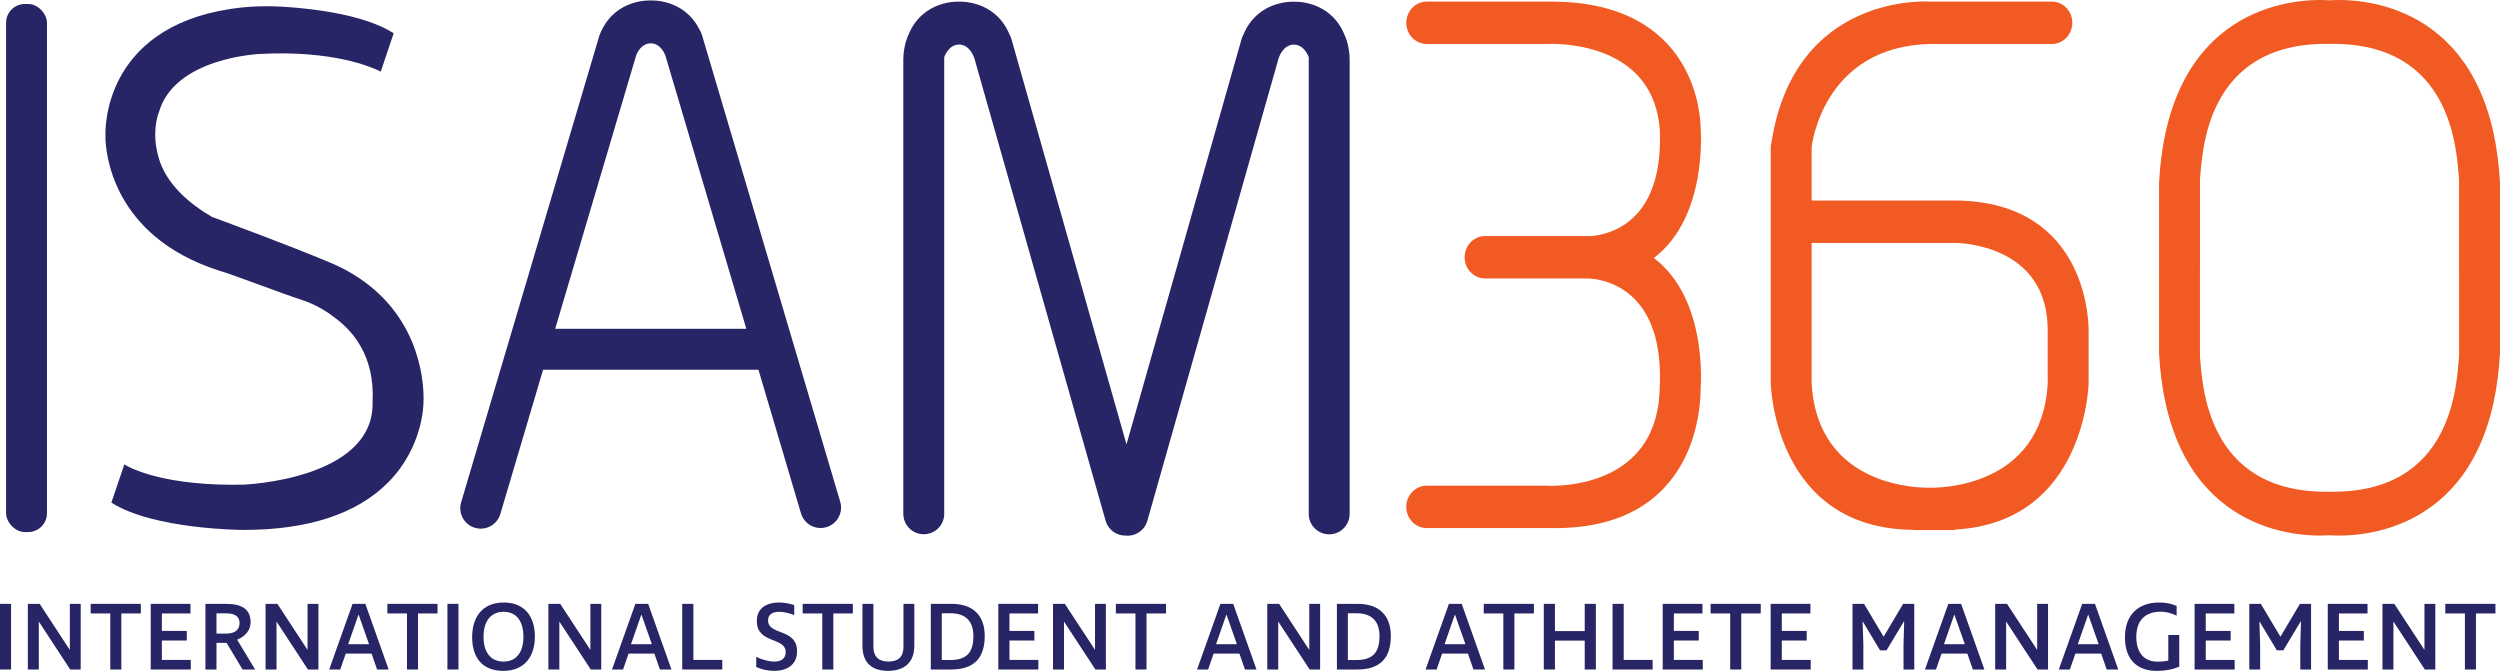 <svg xmlns="http://www.w3.org/2000/svg" xmlns:xlink="http://www.w3.org/1999/xlink" id="Layer_1" data-name="Layer 1" viewBox="0 0 864 231.852"><g id="logoMark"><a><rect id="logoMark_PathItem_" data-name="logoMark &amp;lt;PathItem&amp;gt;" x="2.097" y="1.379" width="14.139" height="182.494" rx="6.505" ry="6.505" style="fill: #272565;"></rect></a><path id="logoMark_CompoundPathItem_" data-name="logoMark &amp;lt;CompoundPathItem&amp;gt;" d="M290.377,173.404L242.568,11.979c-.196-.661-.506-1.251-.861-1.803C236.332-.566,224.896.162,224.896.162c0,0-11.838-.745-17.091,10.576-.115.204-.204.425-.299.643-.061.143-.133.264-.191.411l.018.011c-.05.137-.122.259-.164.401l-47.809,161.424c-1.109,3.744,1.027,7.677,4.771,8.786s7.677-1.027,8.786-4.771l14.767-49.859h74.436l14.7,49.635c1.109,3.744,5.042,5.88,8.786,4.771h0c3.744-1.109,5.88-5.043,4.771-8.786ZM191.872,113.645l28.068-94.771c.469-1.082,1.967-3.899,4.956-3.899,3.176,0,4.682,3.238,5.032,4.115l28.004,94.554h-66.061Z" style="fill: #272565;"></path><a><path id="logoMark_PathItem_-2" data-name="logoMark &amp;lt;PathItem&amp;gt;" d="M466.36,19.339h.048c-.329-4.492-1.666-7.105-1.666-7.105-4.974-12.444-17.581-11.63-17.581-11.63,0,0-12.337-.778-17.407,11.295-.28.513-.519,1.055-.685,1.64l-39.754,140.052L349.554,13.518c-.166-.586-.405-1.128-.685-1.641-5.069-12.073-17.407-11.295-17.407-11.295,0,0-12.607-.814-17.581,11.63,0,0-1.338,2.612-1.666,7.105h.048c-.021.261-.079.512-.079.779v157.473c0,3.904,3.165,7.069,7.069,7.069s7.069-3.165,7.069-7.069V19.736l.003.002s1.447-4.341,5.137-4.341c3.672,0,5.119,4.341,5.119,4.341l.035-.021,45.493,160.271c.893,3.146,3.785,5.158,6.906,5.111,3.343.335,6.548-1.745,7.497-5.09l45.493-160.271.035.021s1.447-4.341,5.119-4.341c3.69,0,5.137,4.341,5.137,4.341l.003-.002v157.834c0,3.904,3.165,7.069,7.069,7.069s7.069-3.165,7.069-7.069V20.118c0-.267-.057-.518-.079-.779Z" style="fill: #272565;"></path></a><path id="logoMark_CompoundPathItem_-2" data-name="logoMark &amp;lt;CompoundPathItem&amp;gt;" d="M863.996,121.97c0-.002 0-.003 0-.005v-29.015h-.007v-29.821c-.344-6.26-1.085-11.902-2.188-16.982C851.329-2.353,809.786-.27,805.078.125c-4.707-.396-46.251-2.478-56.723,46.021-1.103,5.08-1.845,10.722-2.188,16.982v29.821h-.007v29.015c0.0.002 0.0.003 0.0.005h-.004c.344,6.261,1.085,11.902,2.188,16.982,10.481,48.54,52.084,46.413,56.733,46.02,4.649.393,46.252,2.52,56.733-46.02,1.103-5.08,1.845-10.722,2.188-16.982l-.004-0ZM805.079,169.933c-43.047.722-43.892-37.721-44.774-46.672v-30.311h.007v-31.077c.883-8.89,1.678-47.424,44.767-46.707,43.089-.717,43.884,37.817,44.767,46.707v31.077h.007v30.312c-.882,8.953-1.728,47.393-44.773,46.671Z" style="fill: #f15a22;"></path><a><path id="logoMark_PathItem_-3" data-name="logoMark &amp;lt;PathItem&amp;gt;" d="M571.566,89.156c18.813-14.246,16.18-44.775,16.171-44.878-.009-3.323-1.16-44.322-52.774-43.715-.002,0-.004-.001-.007-.001h-41.891c-3.889,0-7.054,3.28-7.054,7.31,0,4.049,3.165,7.329,7.054,7.329h40.571s.796-.056,2.152-.056c7.958-.037,35.542,1.893,37.821,29.372h.007c1.432,31.304-16.143,36.327-23.467,37.056h-36.899c-3.907,0-7.072,3.28-7.072,7.329s3.165,7.329,7.072,7.329h33.762v.002c.383.005.752 0,1.126-.002h.639c.4.017.856.046,1.365.096,7.324.729,24.907,6.166,23.475,37.47h-.007c-.466,32.081-29.863,34.145-37.821,34.107-.111,0-.193-.002-.296-.003-.177-.014-.347-.055-.528-.055h-41.891c-3.904,0-7.069,3.28-7.069,7.326s3.165,7.326,7.069,7.326h41.891c.039,0,.075-.011.114-.012,53.178,1.38,52.65-45.13,52.658-48.451.009-.103,2.642-30.632-16.171-44.878Z" style="fill: #f15a22;"></path></a><path id="logoMark_CompoundPathItem_-3" data-name="logoMark &amp;lt;CompoundPathItem&amp;gt;" d="M721.845,132.18h-.074c.015-.193.056-.378.056-.575v-16.947c0-.069-.015-.134-.02-.202h.02s1.24-44.905-46.287-45.161h-49.439v-18.401c0-.027-.007-.051-.008-.078h.008s3.689-34.89,41.125-35.611h41.891c3.904,0,7.069-3.28,7.069-7.326s-3.165-7.326-7.069-7.326h-41.891s-47.005-3.628-55.037,48.888c-.117.404-.193.824-.209,1.264-.005.038-.013.073-.018.111h.008c-0.0.026-.008.051-.008.078v81.286h-.001s.001.031.001.037v.003s0.0.001 0.0.001c.017.845,1.268,50.564,49.349,50.897v.086h14.354v-.182c45.361-2.468,46.181-50.842,46.181-50.842ZM666.955,168.547v-.003s-.036.001-.052.002c-.016-.001-.052-.002-.052-.002v.003c-2.136.06-38.905.553-40.75-36.355v-48.245h49.439s32.408-.282,32.148,30.509h.02c-.005.068-.02.133-.02.202v16.947c0,.197.041.382.056.575h-.037c-1.837,36.921-38.615,36.427-40.751,36.367Z" style="fill: #f15a22;"></path><a><path id="logoMark_PathItem_-4" data-name="logoMark &amp;lt;PathItem&amp;gt;" d="M146.386,137.578c0,.85-.018,1.357-.036,1.556,0,.434-.054,15.302-12.155,27.529-10.816,10.943-27.656,16.478-50.049,16.478h-.108c-.307,0-30.948-.127-45.545-9.442l4.468-13.186c2.966,1.754,14.741,7.506,41.113,6.982.217,0,11.323-.452,22.411-4.124,11.088-3.69,22.139-10.617,22.284-23.568v-1.031c.778-15.519-6.638-24.292-13.041-28.959-2.659-2.116-5.662-3.889-8.954-5.263-.814-.326-1.537-.597-2.261-.832-2.152-.724-4.323-1.447-6.457-2.225l-17.002-6.186c-1.773-.651-3.563-1.23-5.372-1.791-37.315-11.992-39.196-41.421-39.25-46.16h.054l-.036-.705c-.054-1.483-.977-36.772,43.139-43.555,6.059-.941,12.426-1.176,19.48-.687,9.569.651,26.987,2.695,36.989,9.08l-4.468,13.258c-3.183-1.61-16.478-7.398-41.548-6.114-.307.018-29.718,1.157-35.145,20.204l-.199.543c-.054.127-1.049,2.894-1.049,7.181v.235c.036,2.116.289,4.214.796,6.204.054.289.127.579.217.886,2.514,9.966,11.486,16.948,18.667,21.108,5.245,1.917,27.276,10.111,39.25,15.139,1.556.597,3.111,1.284,4.63,2.026,1.049.488,1.827.886,2.369,1.212,24.871,13.475,26.806,37.243,26.806,44.206Z" style="fill: #272565;"></path></a></g><g id="tagline"><path id="tagline_CompoundPathItem_" data-name="tagline &amp;lt;CompoundPathItem&amp;gt;" d="M3.821,208.692v22.69H0v-22.69h3.821Z" style="fill: #272565;"></path><path id="tagline_CompoundPathItem_-2" data-name="tagline &amp;lt;CompoundPathItem&amp;gt;" d="M13.441,214.86h-.033v16.523h-3.788v-22.69h4.089l10.357,15.82h.067v-15.82h3.754v22.69h-3.62l-10.825-16.523Z" style="fill: #272565;"></path><path id="tagline_CompoundPathItem_-3" data-name="tagline &amp;lt;CompoundPathItem&amp;gt;" d="M41.932,231.383h-3.82v-19.372h-6.771v-3.318h17.328v3.318h-6.737v19.372Z" style="fill: #272565;"></path><path id="tagline_CompoundPathItem_-4" data-name="tagline &amp;lt;CompoundPathItem&amp;gt;" d="M52.09,208.692h13.741v3.318h-9.887v6.033h8.614v3.318h-8.614v6.703h9.987v3.318h-13.842v-22.69Z" style="fill: #272565;"></path><path id="tagline_CompoundPathItem_-5" data-name="tagline &amp;lt;CompoundPathItem&amp;gt;" d="M83.831,231.383l-5.53-9.217h-3.485v9.217h-3.821v-22.69h7.206c5.563,0,8.412,2.011,8.412,6.368,0,2.715-1.911,4.96-4.659,5.999l6.2,10.322h-4.323ZM82.792,215.363c0-2.547-1.911-3.385-4.625-3.385h-3.351v7.005h3.419c2.815,0,4.558-1.274,4.558-3.619Z" style="fill: #272565;"></path><path id="tagline_CompoundPathItem_-6" data-name="tagline &amp;lt;CompoundPathItem&amp;gt;" d="M95.597,214.86h-.033v16.523h-3.788v-22.69h4.089l10.357,15.82h.067v-15.82h3.754v22.69h-3.62l-10.825-16.523Z" style="fill: #272565;"></path><path id="tagline_CompoundPathItem_-7" data-name="tagline &amp;lt;CompoundPathItem&amp;gt;" d="M134.311,231.383h-3.988l-1.91-5.496h-8.916l-1.91,5.496h-3.821l8.077-22.69h4.425l8.043,22.69ZM123.888,212.446l-3.553,10.189h7.206l-3.586-10.189h-.067Z" style="fill: #272565;"></path><path id="tagline_CompoundPathItem_-8" data-name="tagline &amp;lt;CompoundPathItem&amp;gt;" d="M144.47,231.383h-3.82v-19.372h-6.771v-3.318h17.328v3.318h-6.737v19.372Z" style="fill: #272565;"></path><path id="tagline_CompoundPathItem_-9" data-name="tagline &amp;lt;CompoundPathItem&amp;gt;" d="M158.448,208.692v22.69h-3.821v-22.69h3.821Z" style="fill: #272565;"></path><path id="tagline_CompoundPathItem_-10" data-name="tagline &amp;lt;CompoundPathItem&amp;gt;" d="M163.174,220.189c0-6.67,3.352-11.965,10.893-11.965,7.407,0,10.791,5.061,10.791,11.764,0,6.669-3.418,11.864-10.892,11.864-7.44,0-10.792-4.759-10.792-11.663ZM180.904,220.054c0-4.726-1.944-8.613-6.871-8.613-4.961,0-6.938,4.022-6.938,8.613,0,4.76,2.011,8.58,6.938,8.58s6.871-3.921,6.871-8.58Z" style="fill: #272565;"></path><path id="tagline_CompoundPathItem_-11" data-name="tagline &amp;lt;CompoundPathItem&amp;gt;" d="M193.342,214.86h-.033v16.523h-3.788v-22.69h4.089l10.357,15.82h.067v-15.82h3.754v22.69h-3.62l-10.825-16.523Z" style="fill: #272565;"></path><path id="tagline_CompoundPathItem_-12" data-name="tagline &amp;lt;CompoundPathItem&amp;gt;" d="M232.055,231.383h-3.989l-1.911-5.496h-8.915l-1.91,5.496h-3.821l8.077-22.69h4.424l8.044,22.69ZM221.631,212.446l-3.553,10.189h7.206l-3.586-10.189h-.067Z" style="fill: #272565;"></path><path id="tagline_CompoundPathItem_-13" data-name="tagline &amp;lt;CompoundPathItem&amp;gt;" d="M235.778,208.692h3.854v19.372h9.987v3.318h-13.842v-22.69Z" style="fill: #272565;"></path><path id="tagline_CompoundPathItem_-14" data-name="tagline &amp;lt;CompoundPathItem&amp;gt;" d="M274.492,212.547c-1.675-.637-3.62-1.106-5.229-1.106-2.145,0-3.82.805-3.82,2.983,0,5.262,10.021,2.614,10.021,10.658,0,4.86-3.754,6.77-7.876,6.77-2.112,0-4.323-.469-6.234-1.34v-3.486c1.944.939,4.323,1.609,6.267,1.609,2.212,0,3.922-.905,3.922-3.284,0-5.262-9.987-2.748-9.987-10.725,0-4.659,3.619-6.402,7.675-6.402,1.777,0,3.62.335,5.262.905v3.419Z" style="fill: #272565;"></path><path id="tagline_CompoundPathItem_-15" data-name="tagline &amp;lt;CompoundPathItem&amp;gt;" d="M288.001,231.383h-3.82v-19.372h-6.771v-3.318h17.328v3.318h-6.737v19.372Z" style="fill: #272565;"></path><path id="tagline_CompoundPathItem_-16" data-name="tagline &amp;lt;CompoundPathItem&amp;gt;" d="M306.906,231.852c-5.496,0-8.848-2.715-8.848-8.681v-14.479h3.788v14.814c0,3.518,1.944,5.127,5.194,5.127,3.385,0,5.195-1.609,5.195-5.094v-14.848h3.754v14.479c0,5.731-3.419,8.681-9.083,8.681Z" style="fill: #272565;"></path><path id="tagline_CompoundPathItem_-17" data-name="tagline &amp;lt;CompoundPathItem&amp;gt;" d="M328.66,231.383h-6.971v-22.69h7.206c7.34,0,11.428,3.955,11.428,11.094,0,7.775-3.821,11.596-11.664,11.596ZM328.459,211.944h-2.982v16.154h2.916c5.597,0,8.01-2.48,8.01-8.245,0-5.194-2.682-7.909-7.944-7.909Z" style="fill: #272565;"></path><path id="tagline_CompoundPathItem_-18" data-name="tagline &amp;lt;CompoundPathItem&amp;gt;" d="M345.018,208.692h13.741v3.318h-9.887v6.033h8.614v3.318h-8.614v6.703h9.987v3.318h-13.842v-22.69Z" style="fill: #272565;"></path><path id="tagline_CompoundPathItem_-19" data-name="tagline &amp;lt;CompoundPathItem&amp;gt;" d="M367.745,214.86h-.033v16.523h-3.788v-22.69h4.089l10.357,15.82h.067v-15.82h3.754v22.69h-3.62l-10.825-16.523Z" style="fill: #272565;"></path><path id="tagline_CompoundPathItem_-20" data-name="tagline &amp;lt;CompoundPathItem&amp;gt;" d="M396.235,231.383h-3.82v-19.372h-6.771v-3.318h17.328v3.318h-6.737v19.372Z" style="fill: #272565;"></path><path id="tagline_CompoundPathItem_-21" data-name="tagline &amp;lt;CompoundPathItem&amp;gt;" d="M434.246,231.383h-3.989l-1.911-5.496h-8.915l-1.91,5.496h-3.821l8.077-22.69h4.424l8.044,22.69ZM423.822,212.446l-3.553,10.189h7.206l-3.586-10.189h-.067Z" style="fill: #272565;"></path><path id="tagline_CompoundPathItem_-22" data-name="tagline &amp;lt;CompoundPathItem&amp;gt;" d="M441.789,214.86h-.033v16.523h-3.788v-22.69h4.089l10.357,15.82h.067v-15.82h3.754v22.69h-3.62l-10.825-16.523Z" style="fill: #272565;"></path><path id="tagline_CompoundPathItem_-23" data-name="tagline &amp;lt;CompoundPathItem&amp;gt;" d="M469.007,231.383h-6.971v-22.69h7.206c7.34,0,11.429,3.955,11.429,11.094,0,7.775-3.821,11.596-11.664,11.596ZM468.806,211.944h-2.982v16.154h2.916c5.597,0,8.01-2.48,8.01-8.245,0-5.194-2.68-7.909-7.943-7.909Z" style="fill: #272565;"></path><path id="tagline_CompoundPathItem_-24" data-name="tagline &amp;lt;CompoundPathItem&amp;gt;" d="M513.218,231.383h-3.989l-1.911-5.496h-8.915l-1.91,5.496h-3.821l8.077-22.69h4.424l8.044,22.69ZM502.794,212.446l-3.553,10.189h7.206l-3.586-10.189h-.067Z" style="fill: #272565;"></path><path id="tagline_CompoundPathItem_-25" data-name="tagline &amp;lt;CompoundPathItem&amp;gt;" d="M523.376,231.383h-3.82v-19.372h-6.771v-3.318h17.328v3.318h-6.737v19.372Z" style="fill: #272565;"></path><path id="tagline_CompoundPathItem_-26" data-name="tagline &amp;lt;CompoundPathItem&amp;gt;" d="M547.677,221.395h-10.289v9.987h-3.854v-22.69h3.854v9.418h10.289v-9.418h3.854v22.69h-3.854v-9.987Z" style="fill: #272565;"></path><path id="tagline_CompoundPathItem_-27" data-name="tagline &amp;lt;CompoundPathItem&amp;gt;" d="M557.299,208.692h3.854v19.372h9.987v3.318h-13.842v-22.69Z" style="fill: #272565;"></path><path id="tagline_CompoundPathItem_-28" data-name="tagline &amp;lt;CompoundPathItem&amp;gt;" d="M574.629,208.692h13.741v3.318h-9.887v6.033h8.614v3.318h-8.614v6.703h9.987v3.318h-13.842v-22.69Z" style="fill: #272565;"></path><path id="tagline_CompoundPathItem_-29" data-name="tagline &amp;lt;CompoundPathItem&amp;gt;" d="M601.778,231.383h-3.82v-19.372h-6.771v-3.318h17.328v3.318h-6.737v19.372Z" style="fill: #272565;"></path><path id="tagline_CompoundPathItem_-30" data-name="tagline &amp;lt;CompoundPathItem&amp;gt;" d="M611.936,208.692h13.741v3.318h-9.887v6.033h8.614v3.318h-8.614v6.703h9.987v3.318h-13.842v-22.69Z" style="fill: #272565;"></path><path id="tagline_CompoundPathItem_-31" data-name="tagline &amp;lt;CompoundPathItem&amp;gt;" d="M661.575,231.383h-3.72v-8.647l.234-7.976h-.101l-5.999,9.987h-2.246l-5.932-9.887h-.101l.268,7.775v8.748h-3.754v-22.69h3.988l6.771,11.362,6.736-11.362h3.854v22.69Z" style="fill: #272565;"></path><path id="tagline_CompoundPathItem_-32" data-name="tagline &amp;lt;CompoundPathItem&amp;gt;" d="M685.811,231.383h-3.989l-1.911-5.496h-8.915l-1.91,5.496h-3.821l8.077-22.69h4.424l8.044,22.69ZM675.388,212.446l-3.553,10.189h7.206l-3.586-10.189h-.067Z" style="fill: #272565;"></path><path id="tagline_CompoundPathItem_-33" data-name="tagline &amp;lt;CompoundPathItem&amp;gt;" d="M693.355,214.86h-.033v16.523h-3.788v-22.69h4.089l10.357,15.82h.068v-15.82h3.753v22.69h-3.62l-10.825-16.523Z" style="fill: #272565;"></path><path id="tagline_CompoundPathItem_-34" data-name="tagline &amp;lt;CompoundPathItem&amp;gt;" d="M732.07,231.383h-3.989l-1.911-5.496h-8.916l-1.909,5.496h-3.821l8.076-22.69h4.425l8.044,22.69ZM721.646,212.446l-3.553,10.189h7.206l-3.587-10.189h-.067Z" style="fill: #272565;"></path><path id="tagline_CompoundPathItem_-35" data-name="tagline &amp;lt;CompoundPathItem&amp;gt;" d="M746.718,211.408c-5.663,0-8.412,3.385-8.412,8.646,0,5.564,2.714,8.614,7.373,8.614,1.643,0,2.782-.168,3.686-.402v-8.814h3.788v10.926c-2.078.938-4.759,1.474-7.91,1.474-6.134,0-10.86-3.419-10.86-11.596,0-7.809,4.626-12.032,11.832-12.032,2.614,0,4.456.503,6.033,1.206v3.352c-1.475-.737-3.352-1.374-5.53-1.374Z" style="fill: #272565;"></path><path id="tagline_CompoundPathItem_-36" data-name="tagline &amp;lt;CompoundPathItem&amp;gt;" d="M758.451,208.692h13.741v3.318h-9.887v6.033h8.615v3.318h-8.615v6.703h9.988v3.318h-13.842v-22.69Z" style="fill: #272565;"></path><path id="tagline_CompoundPathItem_-37" data-name="tagline &amp;lt;CompoundPathItem&amp;gt;" d="M798.706,231.383h-3.72v-8.647l.234-7.976h-.101l-5.999,9.987h-2.245l-5.933-9.887h-.1l.268,7.775v8.748h-3.755v-22.69h3.989l6.771,11.362,6.736-11.362h3.854v22.69Z" style="fill: #272565;"></path><path id="tagline_CompoundPathItem_-38" data-name="tagline &amp;lt;CompoundPathItem&amp;gt;" d="M804.474,208.692h13.741v3.318h-9.887v6.033h8.615v3.318h-8.615v6.703h9.988v3.318h-13.842v-22.69Z" style="fill: #272565;"></path><path id="tagline_CompoundPathItem_-39" data-name="tagline &amp;lt;CompoundPathItem&amp;gt;" d="M827.201,214.86h-.033v16.523h-3.788v-22.69h4.089l10.356,15.82h.068v-15.82h3.753v22.69h-3.62l-10.825-16.523Z" style="fill: #272565;"></path><path id="tagline_CompoundPathItem_-40" data-name="tagline &amp;lt;CompoundPathItem&amp;gt;" d="M855.692,231.383h-3.821v-19.372h-6.771v-3.318h17.328v3.318h-6.736v19.372Z" style="fill: #272565;"></path></g></svg>